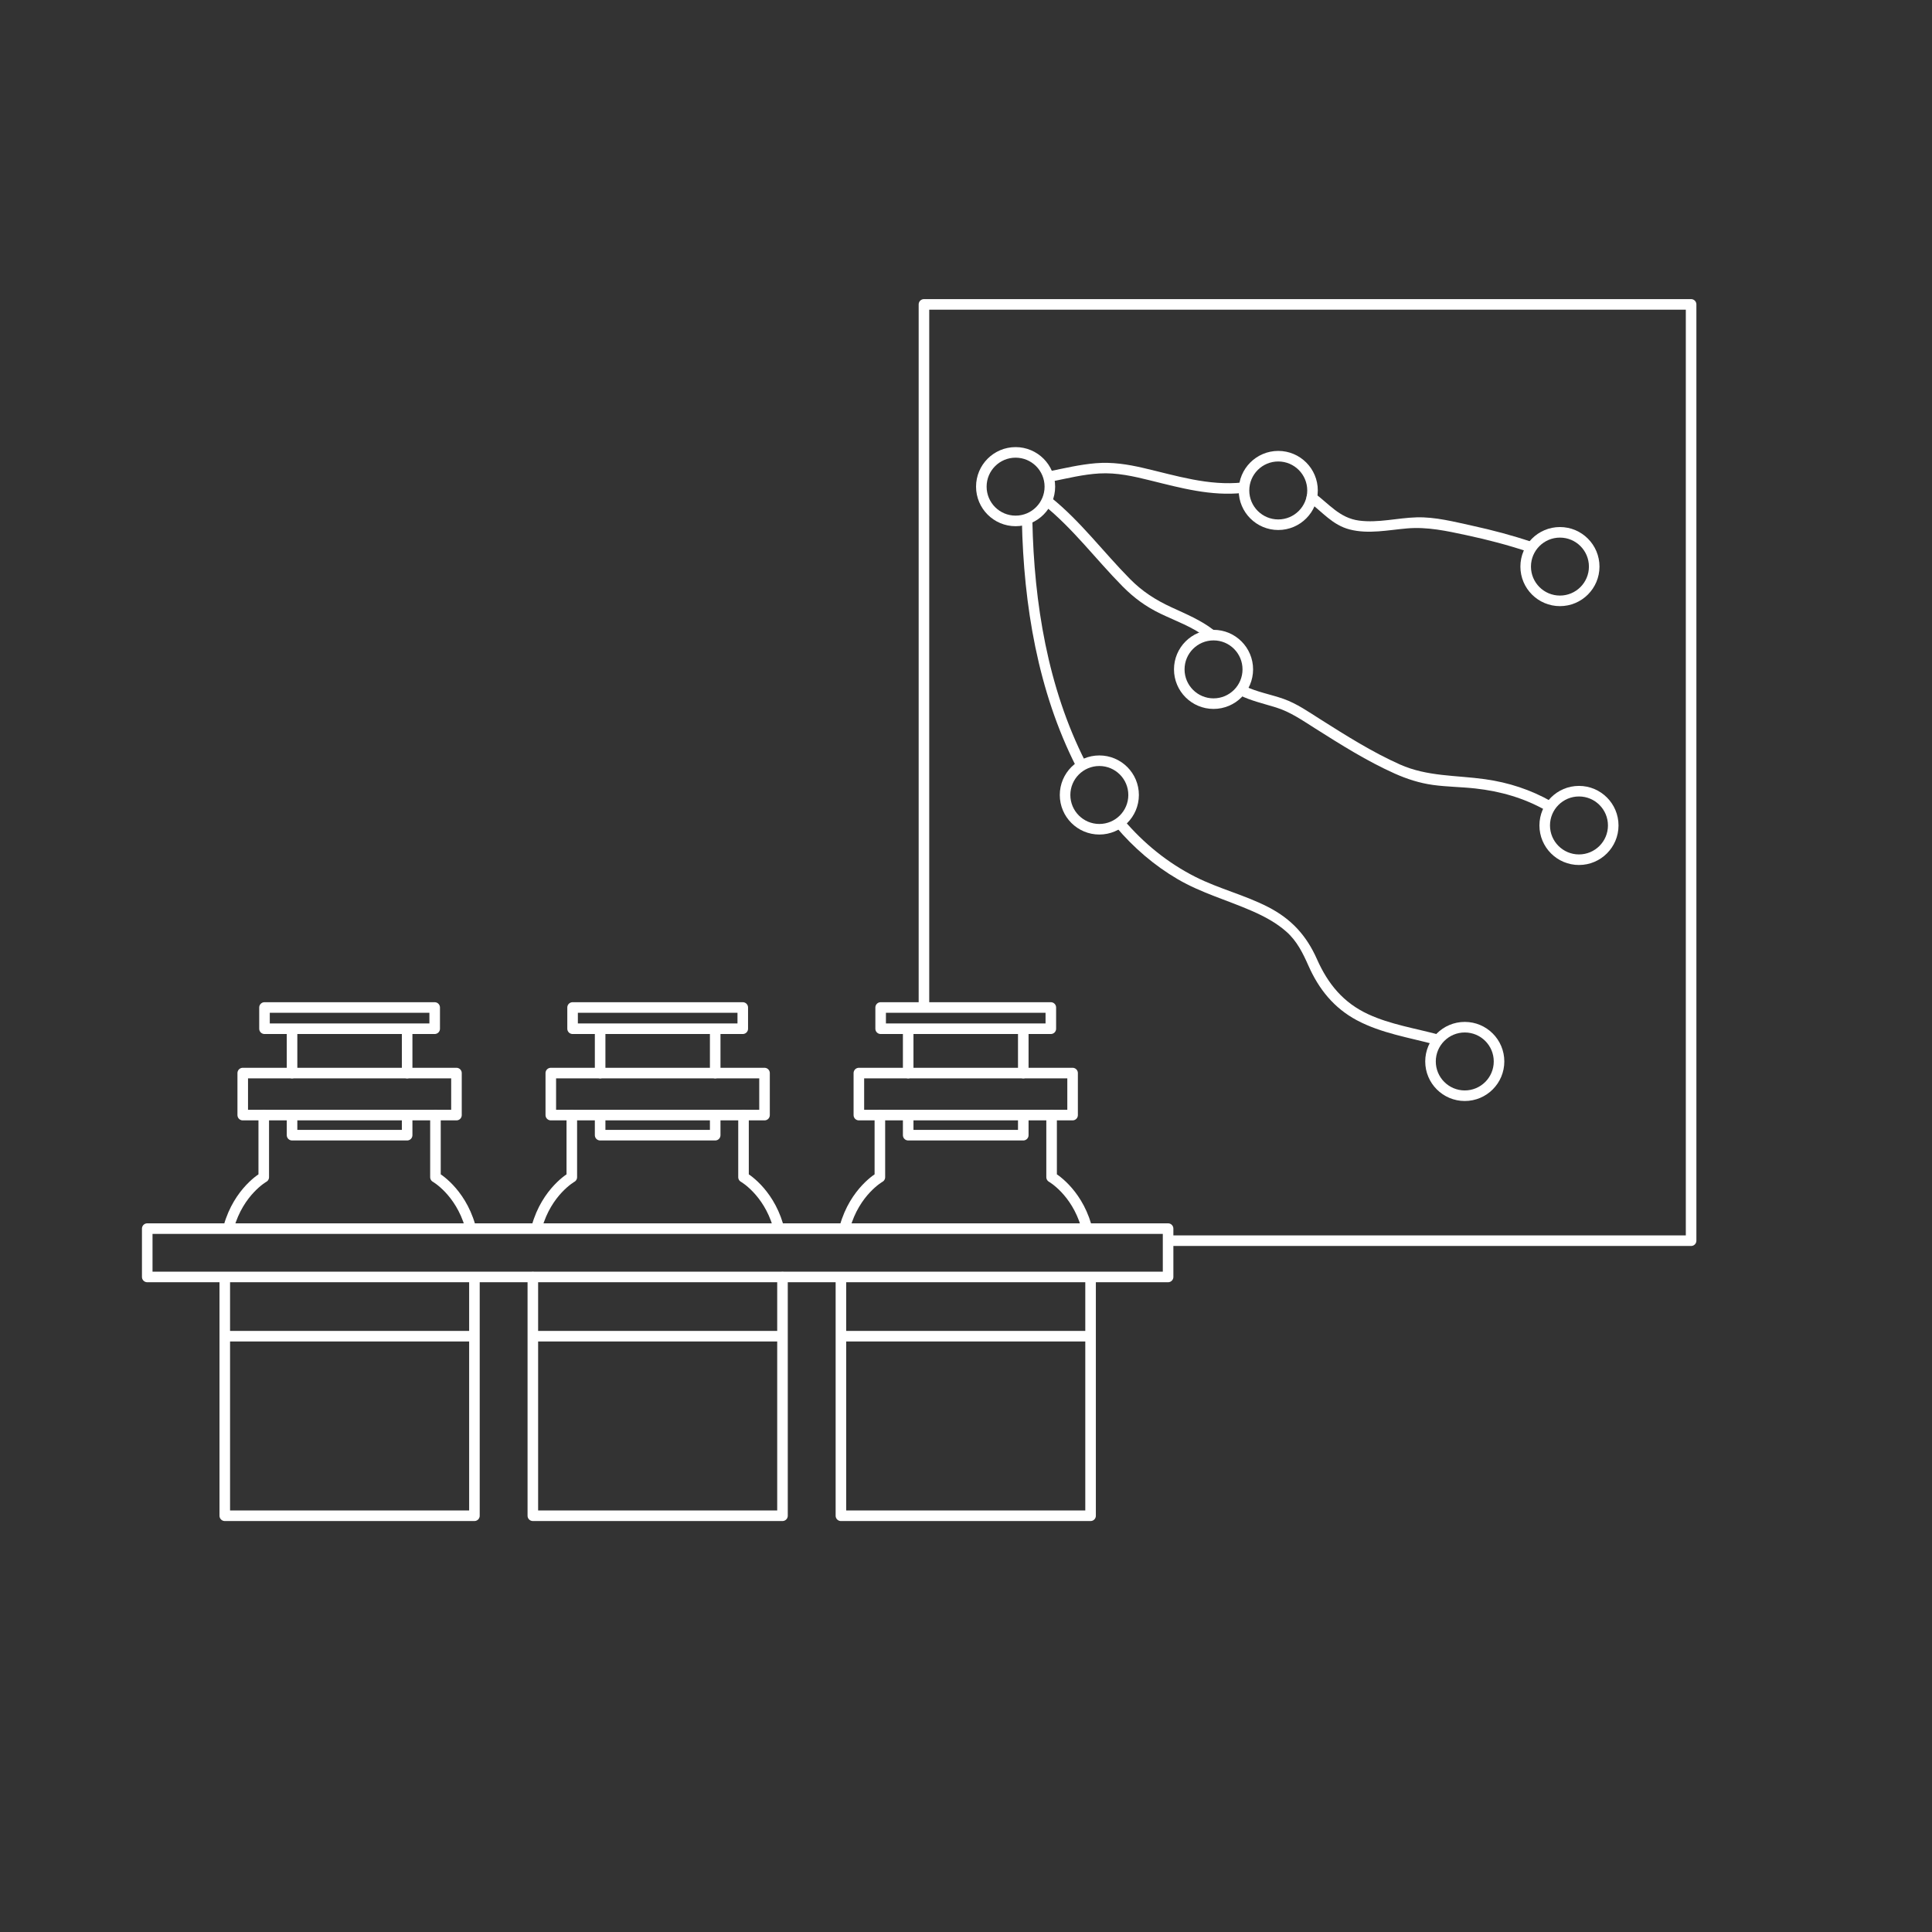 <?xml version="1.0" encoding="UTF-8"?> <svg xmlns="http://www.w3.org/2000/svg" id="Layer_1" version="1.1" viewBox="0 0 128 128"><rect x="0" y="0" width="128" height="128" fill="#333333" stroke="none"/><defs><style> .st0 { fill: none; stroke: #fff; stroke-linecap: round; stroke-linejoin: round; stroke-width: .7px; } .st1 { fill: #fff; } </style></defs><polyline class="st0" points="61.214 66.491 61.214 20.167 112.04 20.167 112.04 82.199 77.422 82.199"></polyline><path class="st1" d="M73.942,54.79c1.165,1.372,2.528,2.55,4.084,3.459,1.564.914,3.294,1.39,4.942,2.114.808.355,1.603.781,2.265,1.37.696.619,1.086,1.415,1.457,2.252.688,1.554,1.689,2.802,3.209,3.612,1.624.865,3.469,1.143,5.225,1.619.432.117.616-.553.185-.67-1.553-.421-3.185-.669-4.655-1.348-1.655-.763-2.674-2.01-3.401-3.648-.695-1.568-1.691-2.66-3.225-3.452-1.551-.8-3.266-1.213-4.823-1.999-1.845-.931-3.437-2.23-4.772-3.802-.29-.341-.779.152-.491.491h0Z"></path><path class="st1" d="M67.703,34.509c.116,5.569,1.056,11.28,3.597,16.286.202.399.802.048.6-.351-2.485-4.894-3.389-10.493-3.503-15.935-.009-.446-.704-.448-.695,0h0Z"></path><path class="st1" d="M82.101,46.047c.776.38,1.608.568,2.429.821.951.292,1.775.869,2.61,1.397,1.694,1.071,3.432,2.167,5.265,2.986.811.362,1.649.631,2.53.753.929.129,1.874.13,2.806.234,1.667.186,3.224.628,4.687,1.458.389.221.74-.379.351-.6-1.373-.778-2.832-1.253-4.394-1.472-1.918-.269-3.823-.168-5.63-.973-1.834-.817-3.572-1.916-5.265-2.986-.78-.493-1.565-1.047-2.44-1.358-.862-.306-1.772-.454-2.599-.859-.4-.196-.752.403-.351.6h0Z"></path><path class="st1" d="M69.124,33.437c1.97,1.581,3.48,3.623,5.247,5.41.76.769,1.549,1.348,2.526,1.816,1.012.485,2.118.873,3.014,1.565.349.27.844-.218.491-.491-.845-.653-1.828-1.058-2.791-1.503-1.059-.489-1.927-1.046-2.749-1.878-1.767-1.787-3.277-3.829-5.247-5.41-.345-.277-.84.211-.491.491h0Z"></path><path class="st1" d="M86.715,33.253c.906.67,1.563,1.532,2.704,1.825,1.251.322,2.55.037,3.81-.07,1.337-.114,2.621.169,3.922.448,1.4.299,2.786.66,4.143,1.117.424.143.607-.527.185-.67-1.287-.434-2.601-.781-3.928-1.071-1.201-.262-2.457-.591-3.693-.557-1.267.035-2.543.382-3.811.216-1.298-.17-1.995-1.109-2.982-1.838-.36-.266-.706.337-.351.6h0Z"></path><path class="st1" d="M69.679,31.901c1.041-.212,2.082-.47,3.146-.533,1.17-.068,2.274.187,3.401.466,2.009.497,4.013,1.048,6.101.825.44-.047.445-.742,0-.695-2.262.241-4.401-.454-6.578-.96-1.049-.244-2.068-.403-3.147-.315-1.05.086-2.078.332-3.108.541-.438.089-.252.759.185.67h0Z"></path><g><g><path class="st0" d="M15.162,81.27c.662-2.35,2.312-3.278,2.312-3.278v-4.115"></path><path class="st0" d="M31.432,84.921c0,5.042,0,15.501,0,15.501H14.892v-15.74"></path><path class="st0" d="M28.85,73.877v4.115s1.623.913,2.295,3.221"></path><line class="st0" x1="26.974" y1="68.189" x2="26.974" y2="71.094"></line><line class="st0" x1="19.349" y1="71.094" x2="19.349" y2="68.189"></line><polyline class="st0" points="26.974 73.919 26.974 75.209 19.349 75.209 19.349 73.919"></polyline><rect class="st0" x="16.082" y="71.094" width="14.16" height="2.784"></rect><rect class="st0" x="17.524" y="66.749" width="11.275" height="1.407"></rect><line class="st0" x1="15.057" y1="88.526" x2="31.338" y2="88.526"></line></g><g><path class="st0" d="M35.567,81.29c.658-2.365,2.317-3.298,2.317-3.298v-4.115"></path><path class="st0" d="M51.842,84.614c0,4.766,0,15.808,0,15.808h-16.54v-15.808"></path><path class="st0" d="M49.26,73.877v4.115s1.602.901,2.282,3.177"></path><line class="st0" x1="47.384" y1="68.189" x2="47.384" y2="71.094"></line><line class="st0" x1="39.76" y1="71.094" x2="39.76" y2="68.189"></line><polyline class="st0" points="47.384 73.919 47.384 75.209 39.76 75.209 39.76 73.919"></polyline><rect class="st0" x="36.492" y="71.094" width="14.16" height="2.784"></rect><rect class="st0" x="37.935" y="66.749" width="11.275" height="1.407"></rect><line class="st0" x1="35.467" y1="88.526" x2="51.748" y2="88.526"></line></g><g><path class="st0" d="M55.976,81.293c.658-2.367,2.318-3.301,2.318-3.301v-4.115"></path><path class="st0" d="M72.253,84.683c0,4.786,0,15.74,0,15.74h-16.54v-15.74"></path><path class="st0" d="M69.671,73.877v4.115s1.616.909,2.291,3.206"></path><line class="st0" x1="67.795" y1="68.189" x2="67.795" y2="71.094"></line><line class="st0" x1="60.17" y1="71.094" x2="60.17" y2="68.189"></line><polyline class="st0" points="67.795 73.919 67.795 75.209 60.17 75.209 60.17 73.919"></polyline><rect class="st0" x="56.902" y="71.094" width="14.16" height="2.784"></rect><rect class="st0" x="58.345" y="66.749" width="11.275" height="1.407"></rect><line class="st0" x1="55.877" y1="88.526" x2="72.159" y2="88.526"></line></g></g><rect class="st0" x="9.755" y="81.399" width="67.634" height="3.202"></rect><circle class="st0" cx="84.688" cy="32.494" r="2.27"></circle><circle class="st0" cx="80.4" cy="44.348" r="2.27"></circle><circle class="st0" cx="104.611" cy="54.688" r="2.27"></circle><circle class="st0" cx="103.35" cy="37.538" r="2.27"></circle><circle class="st0" cx="72.834" cy="52.67" r="2.27"></circle><circle class="st0" cx="97.045" cy="70.324" r="2.27"></circle><circle class="st0" cx="67.286" cy="32.242" r="2.27"></circle></svg> 